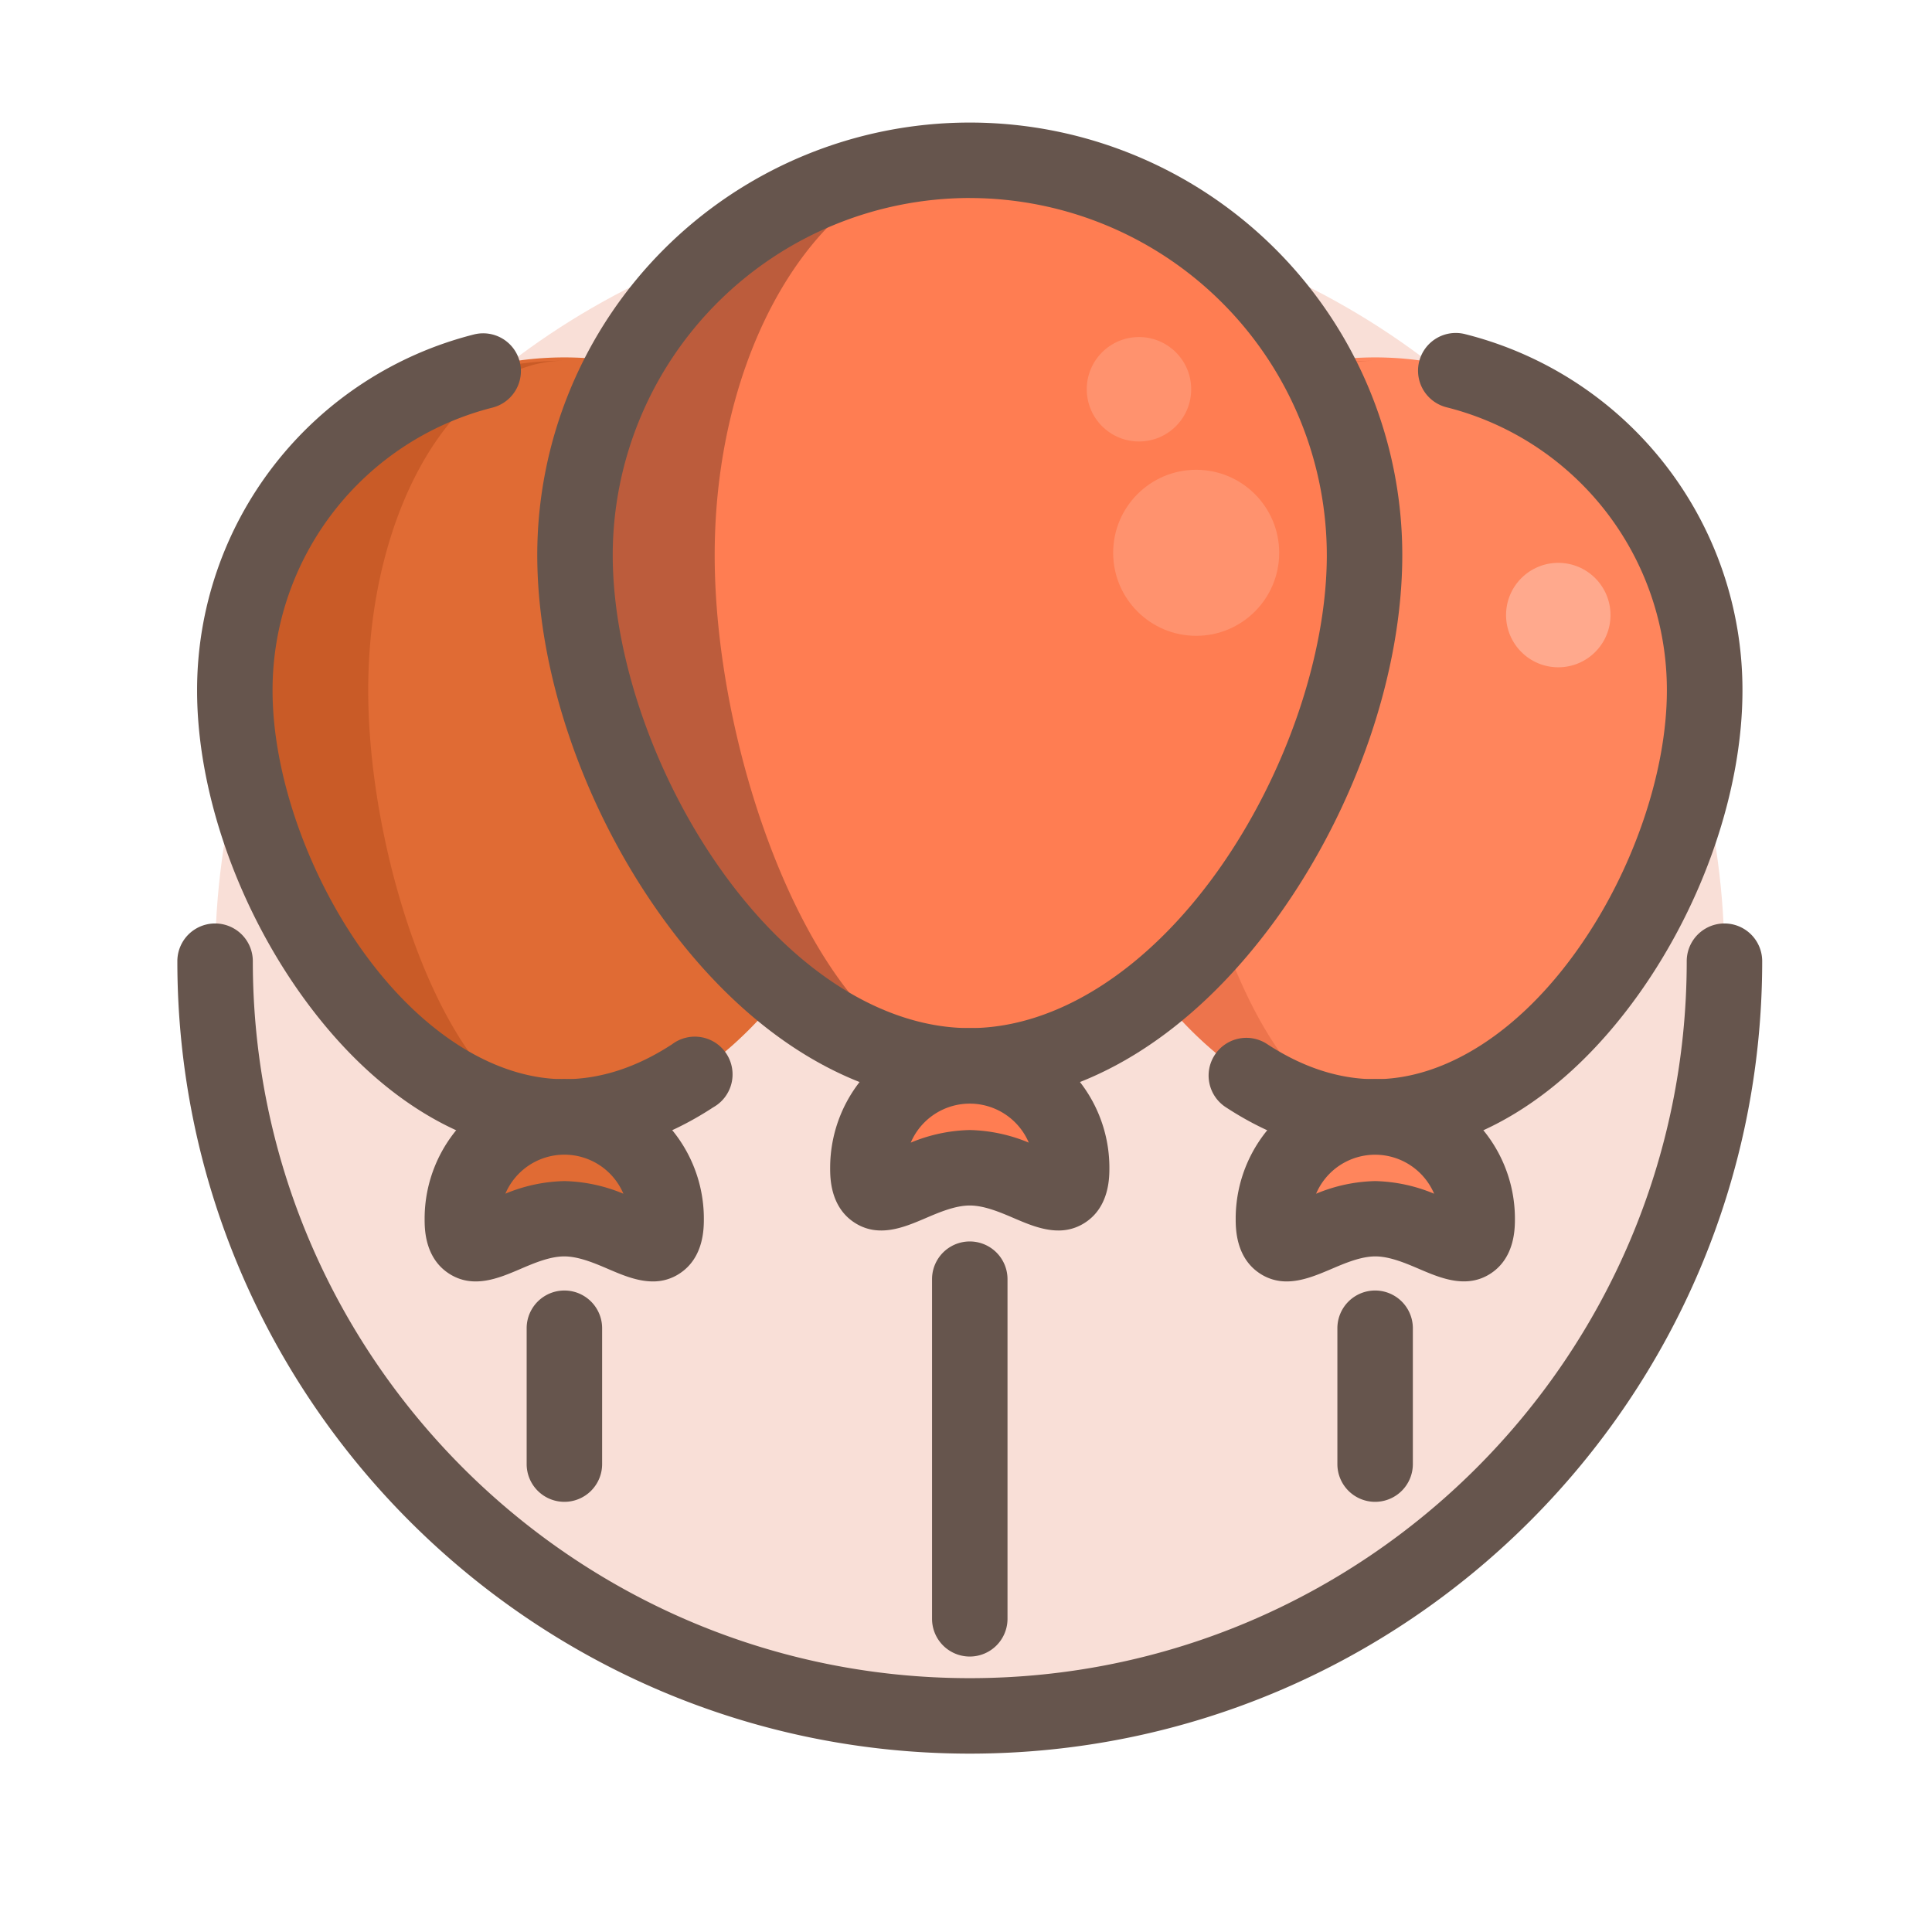 <?xml version="1.0" encoding="UTF-8"?> <svg xmlns="http://www.w3.org/2000/svg" viewBox="0 0 512 512" id="balloons"><g fill="#66554d" class="color000000 svgShape"><circle cx="257" cy="254.73" r="200" fill="#f9dfd7" class="colorf9eed7 svgShape"></circle><path d="M257 464.73c-115.8 0-210-94.2-210-210a10 10 0 0 1 20 0c0 104.77 85.23 190 190 190s190-85.23 190-190a10 10 0 0 1 20 0c0 115.8-94.21 210-210 210z" fill="#66554d" class="color000000 svgShape"></path><path d="M451.77 183c0 48.24-39.11 113-87.35 113s-87.34-64.78-87.34-113a87.35 87.35 0 1 1 174.69 0z" fill="#ff855c" class="colorffd15c svgShape"></path><path fill="#ed744c" d="M363.76 296c-47.93-.59-86.68-65-86.68-113a87.35 87.35 0 0 1 87.35-87.4c-28.7 0-52 39.11-52 87.35.03 47.86 22.94 112.05 51.33 113.05z" class="coloredbb4c svgShape"></path><path d="M236.92 183c0 48.24-39.11 113-87.35 113s-87.34-64.81-87.34-113a87.35 87.35 0 1 1 174.69 0z" fill="#e06b34" class="color34abe0 svgShape"></path><path fill="#c95b27" d="M148.91 296c-47.93-.59-86.68-65-86.68-113a87.35 87.35 0 0 1 87.35-87.4c-28.7 0-52 39.11-52 87.35.03 47.86 22.94 112.05 51.33 113.05z" class="color279fc9 svgShape"></path><path d="M149.57 306c-25.53 0-50.36-15.14-69.91-42.63-17.18-24.18-27.43-54.23-27.43-80.37a97.2 97.2 0 0 1 73.43-94.38 10 10 0 0 1 4.9 19.39 77.23 77.23 0 0 0-58.33 75c0 21.86 9.09 48.22 23.73 68.8C111.42 273.5 131 286 149.57 286c9.54 0 19.14-3.12 28.53-9.25a10 10 0 1 1 10.9 16.71c-12.66 8.3-25.94 12.54-39.43 12.54z" fill="#66554d" class="color000000 svgShape"></path><path d="M361.62 147.1c0 57.78-46.84 135.37-104.62 135.37S152.38 204.88 152.38 147.1a104.62 104.62 0 0 1 209.24 0z" fill="#ff7d52" class="colorff525d svgShape"></path><path fill="#bc5c3c" d="M256.13 282.46c-57.38-.77-103.75-77.87-103.75-135.36A104.62 104.62 0 0 1 257 42.48c-37.34 0-67.6 46.84-67.6 104.62 0 57.33 29.79 134.16 66.73 135.36z" class="coloref4152 svgShape"></path><path d="M257 292.47c-29.93 0-59.1-17.84-82.13-50.22-20.35-28.61-32.49-64.18-32.49-95.15a114.62 114.62 0 0 1 229.24 0c0 31-12.15 66.54-32.5 95.15-23.03 32.38-52.2 50.22-82.12 50.22zm0-240a94.72 94.72 0 0 0-94.62 94.62c0 26.57 11 58.58 28.79 83.55 18.9 26.58 42.89 41.82 65.83 41.82s46.93-15.24 65.83-41.82c17.75-25 28.79-57 28.79-83.55A94.73 94.73 0 0 0 257 52.48z" fill="#66554d" class="color000000 svgShape"></path><path d="M364.42 306c-13.49 0-26.77-4.21-39.47-12.51a10 10 0 1 1 10.94-16.74c9.39 6.13 19 9.25 28.53 9.25 18.58 0 38.15-12.5 53.58-34.25 14.64-20.58 23.74-46.94 23.74-68.8a77.24 77.24 0 0 0-58.33-75 10 10 0 1 1 4.9-19.39A97.21 97.21 0 0 1 461.77 183c0 26.19-10.26 56.24-27.44 80.39C414.78 290.83 390 306 364.42 306z" fill="#66554d" class="color000000 svgShape"></path><path d="M284 309.47a27 27 0 0 0-54 0c0 14.91 12.09 0 27 0s27 14.91 27 0z" fill="#ff7d52" class="colorff525d svgShape"></path><path d="M280.46 326.09c-4.1 0-8.12-1.71-11.61-3.2-3.75-1.61-8-3.42-11.85-3.42s-8.11 1.81-11.86 3.42c-5.52 2.35-12.38 5.29-18.78 1.06S220 312 220 309.47a37 37 0 0 1 74 0c0 2.54 0 10.29-6.36 14.48a12.68 12.68 0 0 1-7.18 2.14zM257 299.47a42.87 42.87 0 0 1 15.64 3.34 17 17 0 0 0-31.28 0 42.87 42.87 0 0 1 15.64-3.34z" fill="#66554d" class="color000000 svgShape"></path><path d="M391.42 323a27 27 0 0 0-54 0c0 14.92 12.09 0 27 0s27 14.88 27 0z" fill="#ff855c" class="colorffd15c svgShape"></path><path d="M341 339.59a12.67 12.67 0 0 1-7.17-2.14c-6.36-4.2-6.36-11.94-6.36-14.49a37 37 0 0 1 74 0c0 2.55 0 10.29-6.36 14.49s-13.26 1.29-18.78-1.06c-3.76-1.61-8-3.43-11.86-3.43s-8.1 1.82-11.86 3.43c-3.53 1.49-7.55 3.2-11.61 3.2zM364.42 313a42.87 42.87 0 0 1 15.64 3.35 17 17 0 0 0-31.28 0 42.87 42.87 0 0 1 15.64-3.35z" fill="#66554d" class="color000000 svgShape"></path><path d="M176.57 323a27 27 0 0 0-54 0c0 14.92 12.09 0 27 0s27 14.88 27 0z" fill="#e06b34" class="color34abe0 svgShape"></path><path d="M173 339.59c-4.1 0-8.12-1.71-11.61-3.2-3.75-1.61-8-3.43-11.86-3.43s-8.1 1.82-11.85 3.43c-5.52 2.35-12.39 5.29-18.79 1.06s-6.36-11.94-6.36-14.49a37 37 0 0 1 74 0c0 2.55 0 10.29-6.36 14.49a12.65 12.65 0 0 1-7.17 2.14zM149.57 306a17 17 0 0 0-15.64 10.34 42.87 42.87 0 0 1 15.64-3.34 42.87 42.87 0 0 1 15.64 3.35A17 17 0 0 0 149.57 306zM257 439a10 10 0 0 1-10-10v-90a10 10 0 0 1 20 0v90a10 10 0 0 1-10 10zM149.57 398a10 10 0 0 1-10-10v-36a10 10 0 0 1 20 0v36a10 10 0 0 1-10 10zM364.42 398a10 10 0 0 1-10-10v-36a10 10 0 0 1 20 0v36a10 10 0 0 1-10 10z" fill="#66554d" class="color000000 svgShape"></path><circle cx="317" cy="146.5" r="22" fill="#ff926e" class="colorff6e7c svgShape"></circle><circle cx="301.84" cy="103.16" r="13.84" fill="#ff926e" class="colorff6e7c svgShape"></circle><circle cx="412.96" cy="163" r="13.84" fill="#ffa98d" class="colorffdc8d svgShape"></circle></g></svg> 